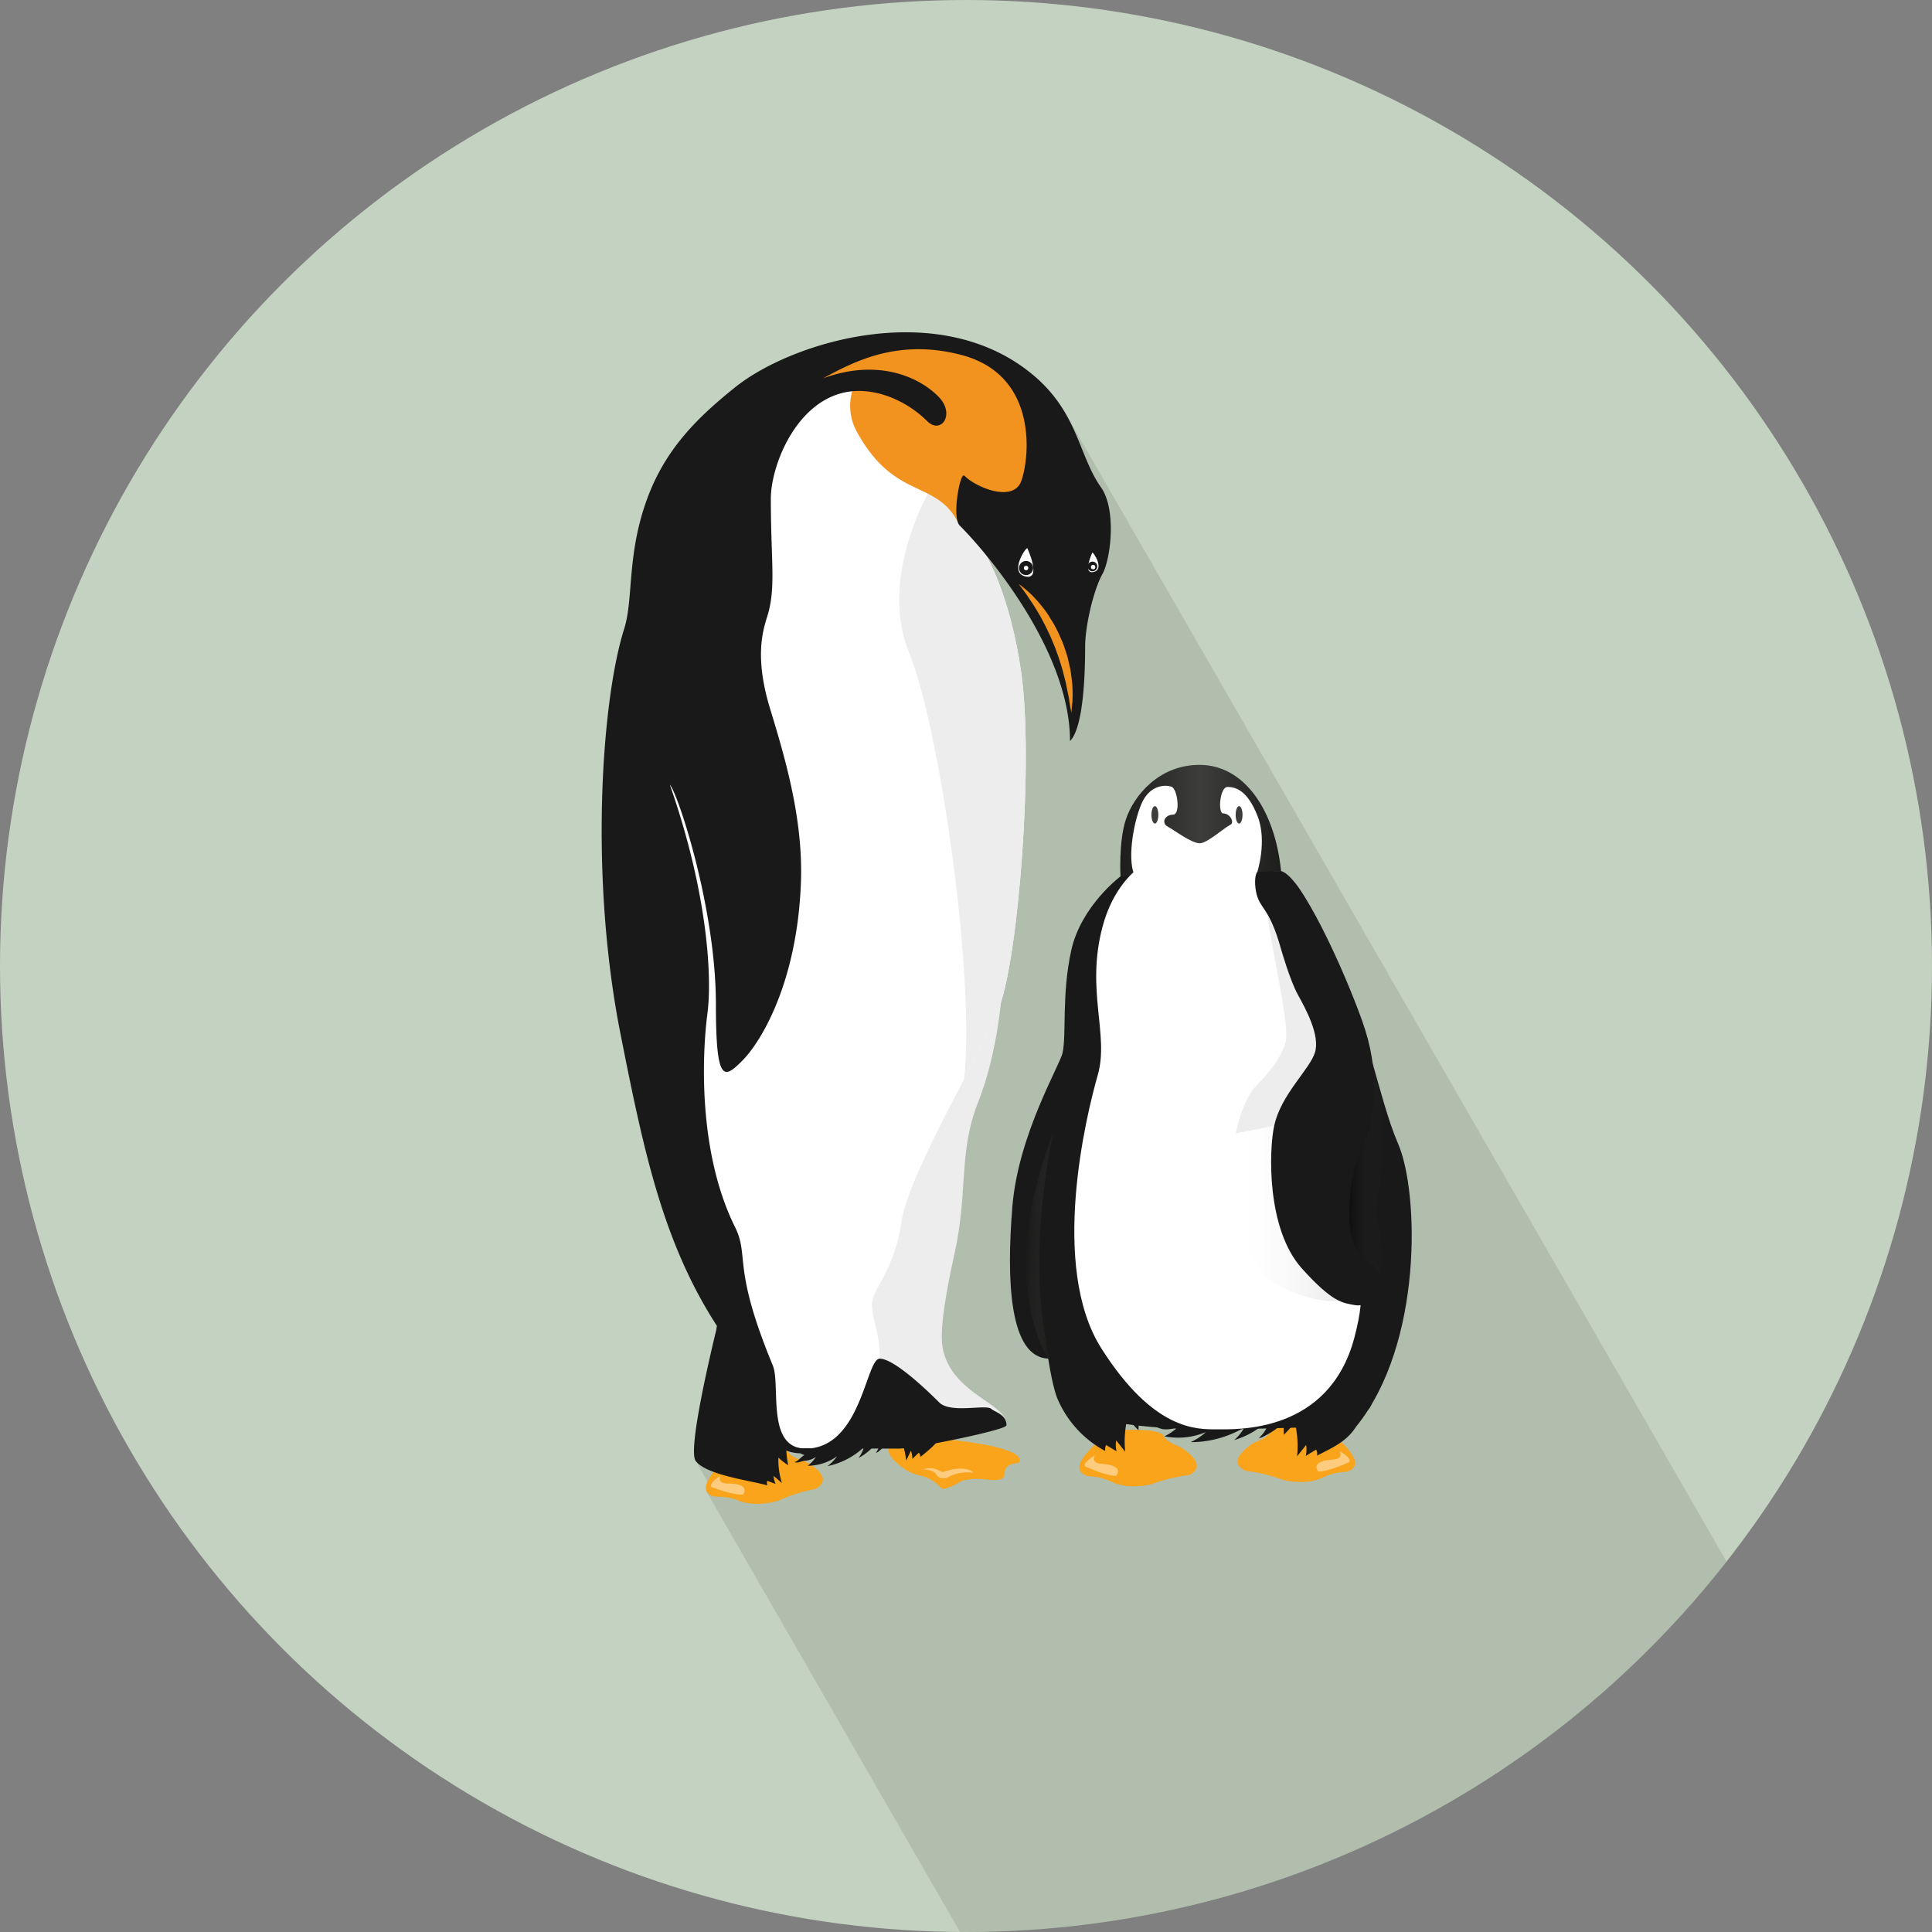<svg xmlns="http://www.w3.org/2000/svg" xmlns:xlink="http://www.w3.org/1999/xlink" width="511" height="511" viewBox="0 0 511 511"><rect x="0" y="0" width="511" height="511" fill="#808080" stroke="none"/><defs><clipPath id="a"><circle cx="255.5" cy="255.5" r="255.5" style="fill:#c4d3c1"/></clipPath><clipPath id="b"><path d="M260.71,146.69s6.5,10.49,9.41,31.33c3.25,23.25-.65,74-5.71,88.06-4,11-24.16,44.16-26,57.15s-7.79,17.66-7.79,21.82,2.08,7,2.08,14.29-6.9,19.37-9.09,21.56-1.62,2.16-11.46,2.16-9.84-16.45-9.84-16.45-8.83-21.3-8.83-29.87-7.79-23.38-9.35-32.47,3.38-43.12,1.3-51.17-6-41.56-10.91-51.17,21.82,31.17,23.12,43.12,0.13,27.15-1.82,29.09,15.59-17.66,12.73-40.52-15.07-52-15.07-65.72,6.23-20.26,6.23-29.09-0.52-23.12,7.79-31.43S222.33,94.11,231.16,91s30.13,1.56,35.33,6.75,14.29,26,9.87,34S259.48,131,257.14,131s-1.56,6-1.56,6Z" style="fill:none"/></clipPath><linearGradient id="c" x1="296.3" y1="217.16" x2="338.84" y2="217.16" gradientUnits="userSpaceOnUse"><stop offset="0" stop-color="#1d1d1b"/><stop offset="0.5" stop-color="#3d3d3c"/><stop offset="1" stop-color="#1d1d1b"/></linearGradient><linearGradient id="d" x1="356.21" y1="310.39" x2="366.32" y2="310.39" gradientUnits="userSpaceOnUse"><stop offset="0.01" stop-color="#010101"/><stop offset="1" stop-color="#3d3d3c" stop-opacity="0"/></linearGradient><linearGradient id="e" x1="325.79" y1="320.93" x2="357.15" y2="320.93" gradientUnits="userSpaceOnUse"><stop offset="0" stop-color="#fff" stop-opacity="0"/><stop offset="1" stop-color="#b3b3b3"/></linearGradient><linearGradient id="f" x1="271.33" y1="329.13" x2="278.58" y2="329.38" gradientUnits="userSpaceOnUse"><stop offset="0" stop-color="#3d3d3c" stop-opacity="0"/><stop offset="1" stop-color="#1d1d1b"/></linearGradient></defs><title>Animals-Birds</title><g style="isolation:isolate"><circle cx="255.5" cy="255.5" r="255.5" style="fill:#c4d3c1"/><g style="clip-path:url(#a)"><polygon points="533.79 547 281.65 109.04 200.34 116.11 176.69 282.42 201.67 354.17 188.04 383.12 183.99 386.38 188.69 394.54 186.87 394.54 304.7 599.22 533.79 547" style="opacity:0.1;mix-blend-mode:multiply"/></g><path d="M208.29,383.71s0.09,1.44,4.54,2.76c0,0,8.53,4.19,2.87,7.34a42.91,42.91,0,0,0-9.73,3.06s-5.84,2-10.66,0a15.51,15.51,0,0,0-5.93-1s-4.73-.3-1.67-5.11a20.74,20.74,0,0,1,8.62-7.5S206,381.79,208.29,383.71Z" style="fill:#f9a41b"/><path d="M190.58,390.25s-1.16,2.22,2,2.13c0,0,5.89-.19,4,2.87,0,0-1.62.55-8.11-1.81C188.45,393.45,186.64,393,190.58,390.25Z" style="fill:#fdcc7f"/><path d="M307.71,379.59s0,1.44,4.35,3.06c0,0,8.23,4.75,2.38,7.52a42.91,42.91,0,0,0-9.92,2.4s-6,1.64-10.64-.71a15.51,15.51,0,0,0-5.85-1.41s-4.7-.61-1.32-5.21a20.74,20.74,0,0,1,9.1-6.91S305.57,377.51,307.71,379.59Z" style="fill:#f9a41b"/><path d="M289.61,384.92s-1.3,2.14,1.85,2.26c0,0,5.89.21,3.78,3.13,0,0-1.66.44-8-2.35C287.27,388,285.49,387.44,289.61,384.92Z" style="fill:#fdcc7f"/><path d="M336.17,378.45s0,1.44-4.35,3.06c0,0-8.23,4.75-2.38,7.52a42.91,42.91,0,0,1,9.92,2.4s6,1.64,10.64-.71a15.51,15.51,0,0,1,5.85-1.41s4.7-.61,1.32-5.21a20.74,20.74,0,0,0-9.1-6.91S338.32,376.38,336.17,378.45Z" style="fill:#f9a41b"/><path d="M354.28,383.79s1.3,2.14-1.85,2.26c0,0-5.89.21-3.78,3.13,0,0,1.66.44,8-2.35C356.62,386.84,358.39,386.3,354.28,383.79Z" style="fill:#fdcc7f"/><path d="M235.31,382.64s-1.92,2,4.26,6.12a12.65,12.65,0,0,0,3.89,1.54,9.79,9.79,0,0,1,5.31,3.15s0.43,1.3,5.22-1.54c0,0,1.95-1.17,7.14-.56s4.39-1.24,4.7-2.47c0,0,.19-1.73,3.52-1.92,0,0,5.07-4.2-22.68-6.61h-4.45l-2.53,1.17L239,382.64l-1.48.37Z" style="fill:#f9a41b"/><path d="M257.49,389.56a10.63,10.63,0,0,0-7,1.3s-2,.61-2.84-0.87c0,0-.55-1.2-3.4-1.35,0,0,2.1-1.05,5,.74C249.27,389.38,255.14,387.15,257.49,389.56Z" style="fill:#fdcc7f"/><path d="M275.67,347.6s1.87,17.74,4.17,22.69a28.17,28.17,0,0,0,12.51,13.5,2.2,2.2,0,0,1,.22-1.59l2.74,1.66a7.54,7.54,0,0,1-.09-2.89l2.39,3a26.18,26.18,0,0,1,.62-9,24.7,24.7,0,0,0,2.9,3.31,34.2,34.2,0,0,1,.41-5.15,14.7,14.7,0,0,0,4.57,1.88l0.29,0.15a9.43,9.43,0,0,0,1.23.8h0a12.15,12.15,0,0,1-3.89.24A10.26,10.26,0,0,0,307.5,378a8.28,8.28,0,0,0,4-.54,12.94,12.94,0,0,1-3.54,2.44,18.83,18.83,0,0,0,11-1.14,15,15,0,0,1-4.05,2.68,27.81,27.81,0,0,0,14.22-3.89,12.49,12.49,0,0,1-2.68,3.33,21.3,21.3,0,0,0,7.32-3.8h0.92l0.77-.48a8.64,8.64,0,0,1-2.49,3.72,2,2,0,0,0,1.18-.35,23.16,23.16,0,0,0,5.27-3.55q0.14,1.53.13,3.07a24.71,24.71,0,0,0,2.9-3.31,26.19,26.19,0,0,1,.62,9l2.39-3a7.53,7.53,0,0,1-.09,2.89l2.74-1.66a2.2,2.2,0,0,1,.22,1.59c4.23-2.15,7.89-3.77,10.32-7.63,0,0.15.18-1.19,0.17-1a8.38,8.38,0,0,0,2.83-3.56l0.41-.17c3-3.75,2.57-21,2.57-21-18,6.05-31.69,5.15-31.69,5.15S286.17,357.33,275.67,347.6Zm26,24.59,0.11,0.09-0.12,0v-0.07Z" style="fill:#191919"/><path d="M190,349.51s-8.46,33.57-6,36.88c2.73,3.75,14.48,5.2,19,6.49a1.71,1.71,0,0,1-.08-1.21l2.22,0.82a5.85,5.85,0,0,1-.51-2.12l2.18,1.88a20.32,20.32,0,0,1-.93-6.71,18.5,18.5,0,0,0,2.59,2,26.55,26.55,0,0,1-.49-3.87,10.62,10.62,0,0,0,3.57.71l0.23,0.07a6.9,6.9,0,0,0,1,.41h0c-0.87.4-1.75,1.75-2.71,1.85,1,0.38,1.89-.32,2.92-0.36a5.92,5.92,0,0,0,2.82-1,9.49,9.49,0,0,1-2.17,2.33,13.46,13.46,0,0,0,7.73-2.49,11,11,0,0,1-2.5,2.59,20,20,0,0,0,9.62-5,9.38,9.38,0,0,1-1.41,2.86,15.47,15.47,0,0,0,4.67-3.9l0.66-.14,0.48-.47a6.54,6.54,0,0,1-1.22,3.12,1.47,1.47,0,0,0,.8-0.43,17,17,0,0,0,3.24-3.41q0.33,1.11.57,2.25a18.5,18.5,0,0,0,1.58-2.88,20.32,20.32,0,0,1,1.82,6.52l1.25-2.59a5.85,5.85,0,0,1,.38,2.15l1.71-1.63a1.71,1.71,0,0,1,.4,1.14c2.71-2.22,5.09-4,6.24-7.18,0,0.11.86,1,.87,1.09,0.77-.86,0,1.59.25,0.47l1.79-.91c3.6,1.51,1.9-1.83,4.87-3.11-12,7.16-29.42-8.92-29.42-8.92S199.07,355.13,190,349.51ZM208,382.91l0.09,0.05H208S208,382.92,208,382.91Z" style="fill:#191919"/><path d="M264.92,263.18s-1,15.11-6.22,28.36-2.6,23.38-6.23,40-3.85,22.74-2.86,26.24c3.19,11.27,16.65,13.41,16.65,19.2,0,2.86-26.13-8.42-29.12-11.41s-7.53-5.45-7.53-10.39-5.71-14.81-2.08-20.52,7.79-13.51,7.79-17.92,2.93-23.9,10.3-36.11A47.37,47.37,0,0,1,264.92,263.18Z" style="fill:#ededed"/><path d="M260.71,146.69s6.5,10.49,9.41,31.33c3.25,23.25-.65,74-5.71,88.06-4,11-24.16,44.16-26,57.15s-7.79,17.66-7.79,21.82,2.08,7,2.08,14.29-6.9,19.37-9.09,21.56-1.62,2.16-11.46,2.16-9.84-16.45-9.84-16.45-8.83-21.3-8.83-29.87-7.79-23.38-9.35-32.47,3.38-43.12,1.3-51.17-6-41.56-10.91-51.17,21.82,31.17,23.12,43.12,0.13,27.15-1.82,29.09,15.59-17.66,12.73-40.52-15.07-52-15.07-65.72,6.23-20.26,6.23-29.09-0.52-23.12,7.79-31.43S222.33,94.11,231.16,91s30.13,1.56,35.33,6.75,14.29,26,9.87,34S259.48,131,257.14,131s-1.56,6-1.56,6Z" style="fill:#fff"/><g style="clip-path:url(#b)"><path d="M245.44,130.59s-13,22.49-5,42S258,258,255,285.35c0,0,25.93-20.83,16.3-107.28C268,147.69,253.84,139,253.84,139S252,133.73,245.44,130.59Z" style="fill:#ededed"/></g><path d="M226.46,100.87a14,14,0,0,0,0,13c9.9,18.44,20.89,12.86,26.85,24.14,1.92,3.64,1-9.88,3.84-7,6.1,6.1,16.07-1,16.88-6.23,1.3-8.31-2.18-20.73-7.53-27-6.28-7.38-31.12-9.87-41.67-5.2s-7.95,9.35-7.95,9.35Z" style="fill:#f29320"/><path d="M194.57,102.33c-10,8-18.61,16.37-23.48,29.81-5.36,14.81-3.49,26.2-6,34.19-5.84,18.31-9.35,64.68-1,107,6.16,31.11,11.23,55.26,25.52,77.34A134.12,134.12,0,0,1,183.76,383s44.68,0.14,54,.14c4.32,0,28.47-4.95,28.47-6.14,0-2.92-3.26-3.6-4-4.33-1.36-1.36-10.78,1.3-13.83-1.75-4.48-4.48-12.21-11.56-15.72-11.56S227.93,381,215,383s-8.36-16.42-10.59-21.82c-10.91-26.37-6.11-28.73-10-36.63-9.93-20-8.67-46.08-7.3-56.5,1.31-10-.1-32.44-9.94-60.49,2,2,12.18,32.44,12.18,58.06,0,21,2.14,19.77,7,14.9s14.51-20.55,15.49-47.15c0.62-16.86-4.26-33.13-8.18-46s-2.14-19.92-.78-24.16c2.44-7.6,1-14.55,1-31.32,0-8.23,6-24.21,18.29-27.79,8-2.33,17.25,1.48,23.06,7.29,3.65,3.65,7.62-1.85,2.92-6.55-5.78-5.78-16.85-9.82-30.49-4.75,8.57-4.68,20-10.52,36.53-6.23,20.89,5.41,18,28.05,15.87,33.51s-11.68,1.75-15-1.56c-1.12-1.12-3.36,11.06-1.22,13.2,7.55,7.55,29.17,33.27,29.17,57,3.8-3.8,4-19.58,4-25s2.23-15,4.58-19.19c2.18-3.9,3.8-17-.39-22.94-5.77-8.12-6-19.08-17-28.88C249.51,78.18,209.86,90.16,194.57,102.33Z" style="fill:#191919"/><path d="M269.48,154.51a13.74,13.74,0,0,1,1.33,1c0.4,0.33.9,0.73,1.43,1.23l0.84,0.8c0.29,0.29.57,0.61,0.88,0.94,0.63,0.65,1.23,1.41,1.88,2.22s1.29,1.69,1.85,2.66l0.9,1.46c0.3,0.5.56,1,.83,1.55,0.57,1,1,2.16,1.51,3.26a17.46,17.46,0,0,1,.63,1.69l0.56,1.7a15.71,15.71,0,0,1,.45,1.7l0.39,1.67c0.26,1.1.35,2.19,0.5,3.21a22.18,22.18,0,0,1,.21,2.89,20.53,20.53,0,0,1,0,2.44c0,0.73-.1,1.36-0.14,1.88-0.09,1-.17,1.62-0.17,1.62s-0.12-.59-0.3-1.61c-0.08-.51-0.19-1.13-0.29-1.83a8.83,8.83,0,0,0-.21-1.12l-0.25-1.23c-0.19-.85-0.32-1.79-0.59-2.75s-0.48-2-.78-3-0.63-2.1-1-3.17l-0.58-1.6a17,17,0,0,0-.62-1.6c-0.44-1.06-.85-2.14-1.36-3.14l-0.72-1.52-0.76-1.45c-0.49-1-1-1.85-1.52-2.72s-1-1.66-1.49-2.37-0.93-1.39-1.34-2-0.78-1.08-1.09-1.5l-0.73-.95Z" style="fill:#f29320"/><path d="M298.31,233.29s-0.71-11.1.32-13.38,1.1-9.35,7.66-12.34,6.95-2.79,10.59-2.79,8.9,0.52,12,3.64,6.75,12.21,6.75,14.94S334,232,334,232Z" style="fill:#fff"/><path d="M296.36,231.79s-0.51-9.25,1.43-15.07c2.08-6.23,8.7-14.42,19.48-14.42,11.82,0,19.94,11.95,21.56,28.09l-6.36.48s2.8-8.26.13-15.07-5.84-7.66-7.92-7.66-2.6,7-1.17,7c1.88,0,3.08,2.44,1.92,3-1.7.85-6.17,4.9-8.08,4.9-2.18,0-6.27-3.14-8.51-4.42-1.8-1-.68-3.15,1.4-3.15s1.2-6.79-.36-7.37-5.84-.65-8.05,4.68S298,228.32,300.38,232Z" style="fill:url(#c)"/><path d="M296.36,231.79s-10.39,7.79-13,19.48-1.24,22.58-2.34,27.28c-0.79,3.4-11.69,21.57-13.25,40.53s-1,40.26,9.75,40.26c0,0,2.36,4,5.45,14.61,27.89,6.48,46.82,3.38,75.72,3.38,17.73-21.82,16.64-62.1,11.1-74.81-5.26-12.08-8.65-33.83-17.6-51.5-7.34-14.48-8.83-17.92-13.38-20.61Z" style="fill:#191919"/><path d="M300.49,230.14l32.07,0.45s11.55,16.08,18.45,29.16,1.56,49.15,5.2,64.15c3.32,13.71,5.51,16.6,2,29.94-6.74,25.33-31.13,24.21-36.45,24.21s-16.63.3-30.41-21.33-4.11-61.52-1-72.38c3.06-10.67-3.2-22.39,1.24-39.15C294.38,234.53,300.49,230.14,300.49,230.14Z" style="fill:#fff"/><path d="M361.82,278.55s2.53,13.12,0,19.22-5.76,14.48-5.6,20.48c0.13,4.93-.4,9.6,3.68,13.68s3.37,7.28.35,10.3c0,0,6.08-1.54,5.35-11.21-0.33-4.38-1.43-6.49-1.43-10.78s2-14.25,2.14-18.7C366.62,290.89,361.82,278.55,361.82,278.55Z" style="opacity:0.5;fill:url(#d)"/><path d="M337,297.77c-1.38,6.28-2.27,27.34,7.67,37.28s12.47,8,12.47,8-4.16,3.18-15.68-1.49-14.45-14-15.56-28.64a46.74,46.74,0,0,1,.91-13.13" style="opacity:0.35;fill:url(#e)"/><path d="M326.82,299.77c1.28-6,3.5-10.63,5.2-12.33,3.38-3.38,6.82-7.6,8-11.75s-3.26-22.46-4.83-33.59c2.69,3.57,5.71,16.18,8.14,21.08,2,4,5.84,10.69,4.48,15.17s-9,11.1-10.79,19.42" style="fill:#ededed"/><path d="M338.84,251.08s2.34,8.23,4.48,12.1,5.84,10.69,4.48,15.17-9,11.1-10.79,19.42c-1.38,6.28-2.09,27.19,7.28,37.67,8.25,9.22,11,9.17,14,9.74,2.77,0.52,5.11-1.43,6.13-4.29,1.93-5.4-2.81-7.26-4.51-9s-3.93-6-2.69-17,5-13.48,5.32-17.77,2.8-13-2.27-27.16S344,231.5,338.84,230.4l-6.27.19c-0.57.57-.84,2.7-0.36,5.22C333.1,240.53,335.65,239.59,338.84,251.08Z" style="fill:#191919"/><ellipse cx="305.46" cy="215.52" rx="0.91" ry="2.31" style="fill:#3d3d3c"/><ellipse cx="327.73" cy="215.52" rx="0.91" ry="2.31" style="fill:#3d3d3c"/><path d="M278.68,299.4c-2,4.57-7.12,20.51-7.45,32.63-0.33,11.93,3.27,24,6.3,27.31a124.78,124.78,0,0,1-2.67-26.76A175.85,175.85,0,0,1,278.68,299.4Z" style="opacity:0.9;fill:url(#f)"/><path d="M271.73,145s3.9,8.48-.51,7.47S271.39,144.64,271.73,145Z" style="fill:#fff;fill-rule:evenodd"/><circle cx="271.39" cy="150.24" r="1.87" style="fill:#191919"/><circle cx="271.39" cy="150.24" r="0.59" style="fill:#fff"/><path d="M288.9,146.16s-2.68,5.82.35,5.12S289.13,145.93,288.9,146.16Z" style="fill:#fff;fill-rule:evenodd"/><circle cx="288.95" cy="149.82" r="1.28" style="fill:#191919"/><circle cx="289.12" cy="149.99" r="0.59" style="fill:#fff"/></g></svg>